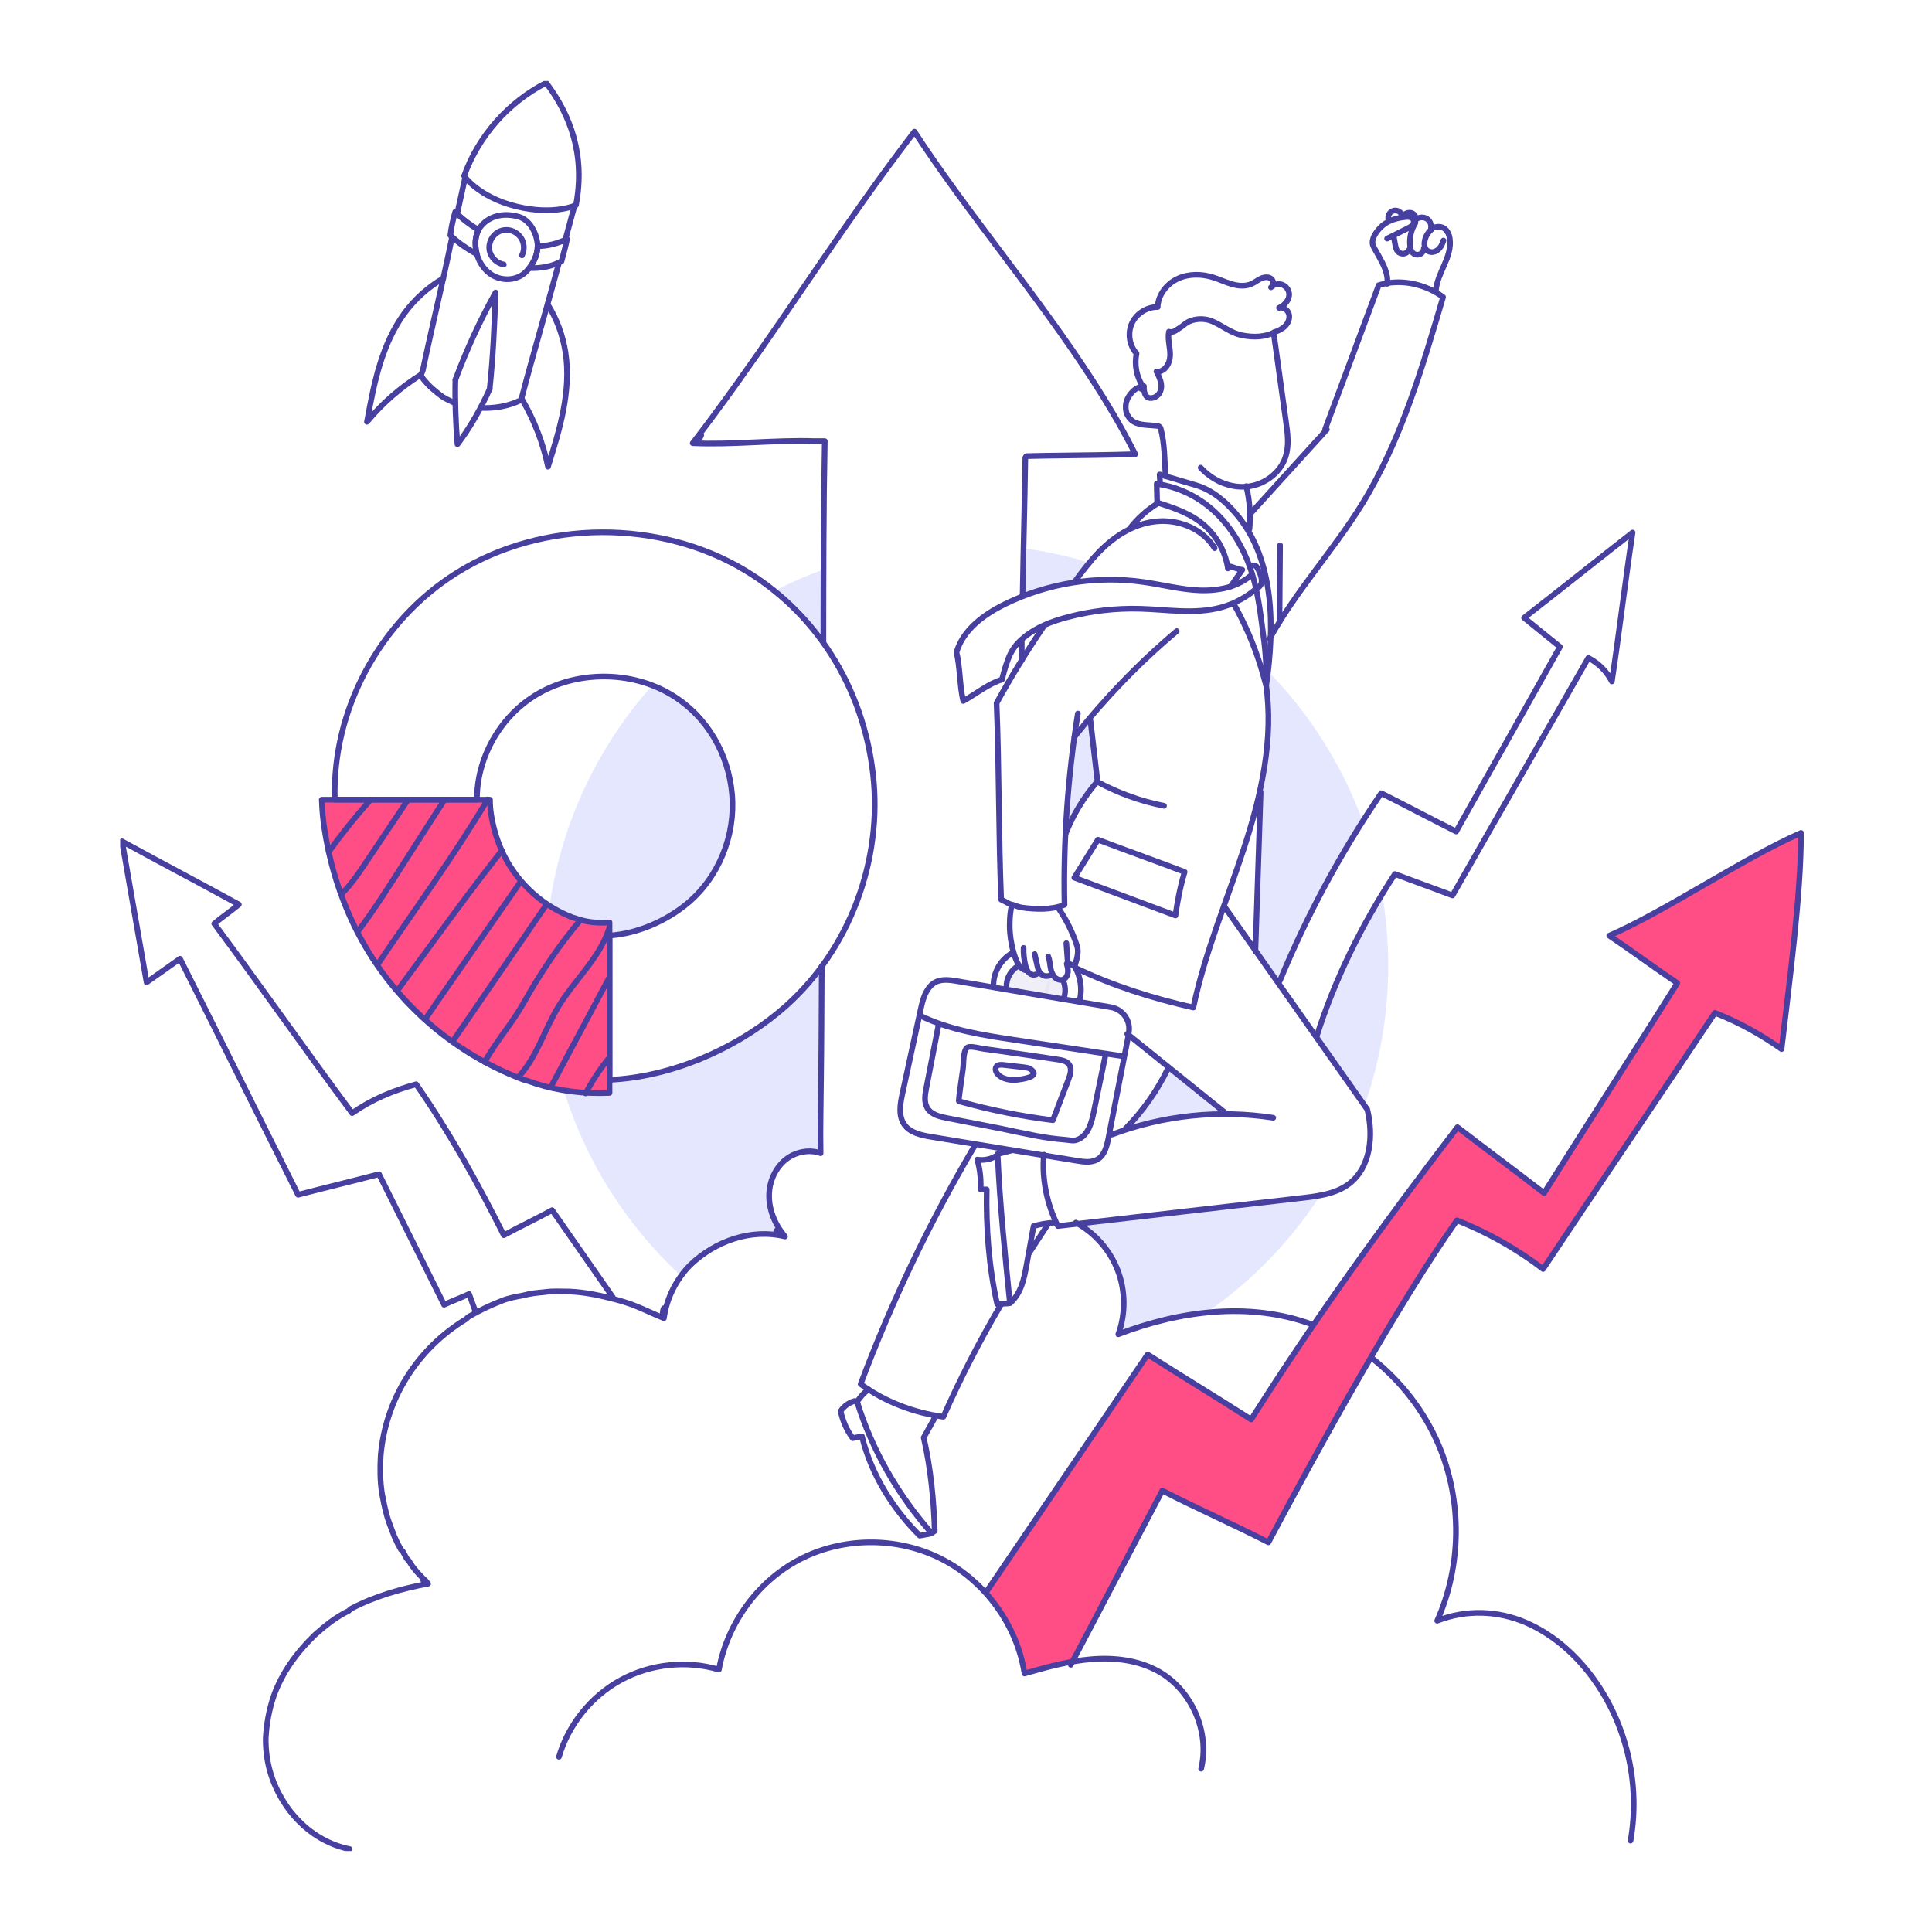 <svg width="558" height="558" viewBox="0 0 558 558" fill="none" xmlns="http://www.w3.org/2000/svg">
<g clip-path="url(#clip0_446_1197)">
<path d="M223.848 170.562C225.185 171.697 226.345 173.027 227.656 174.195C229.086 175.468 230.446 176.825 231.757 178.219C234.047 180.656 235.806 183.512 237.966 186.049C237.933 182.573 237.728 179.107 237.681 175.631C237.63 171.869 238.111 168.13 238.145 164.373C233.225 166.136 228.452 168.208 223.85 170.562H223.848Z" fill="#E5E7FF"/>
<path d="M160.787 262.618C162.324 263.361 163.802 264.229 165.384 264.878C168.352 266.093 171.711 266.266 174.882 266.278C175.318 266.278 175.684 266.572 175.901 266.949C176.02 267.129 176.095 267.346 176.108 267.595C176.108 267.61 176.108 267.623 176.108 267.636C176.108 267.659 176.11 267.681 176.11 267.704C176.11 267.757 176.108 267.81 176.101 267.862C176.005 268.732 176.291 269.587 176.54 270.428C176.846 270.337 177.189 270.345 177.525 270.435C178.144 270.603 179.015 270.002 179.585 269.807C180.23 269.587 180.896 269.426 181.564 269.292C183.013 268.998 184.228 268.741 185.527 268.011C186.867 267.261 188.212 267.063 189.706 266.823C190.004 266.776 190.289 266.7 190.562 266.606C190.987 266.4 191.415 266.202 191.841 265.991C192.337 265.687 192.811 265.333 193.284 264.967C193.452 264.837 193.624 264.754 193.794 264.708C194.201 264.386 194.601 264.056 195.007 263.746C197.01 262.224 199.125 260.752 200.777 258.834C200.864 258.706 200.979 258.583 201.13 258.474C201.558 258.162 202.077 257.974 202.469 257.615C202.88 257.242 203.175 256.744 203.49 256.291C204.186 255.291 204.991 254.367 205.631 253.326C206.293 252.249 206.736 251.054 207.302 249.926C207.687 249.162 208.553 248.164 208.538 247.27C208.528 246.755 208.7 246.265 209.064 245.963C210.153 243.692 210.269 241.332 210.764 238.898C211.026 237.602 211.401 236.325 211.533 235.005C211.662 233.716 211.543 232.4 211.46 231.111C211.282 228.399 211.167 225.743 210.539 223.087C209.99 220.768 208.849 218.644 208.302 216.328C208.149 216.199 208.013 216.028 207.91 215.807C207.732 215.433 207.574 215.028 207.419 214.6C206.823 213.285 206.065 212.066 205.265 210.868C204.329 209.774 203.307 208.752 202.584 207.488C202.273 207.277 201.965 207.061 201.683 206.828C200.407 205.784 199.311 204.553 198.136 203.406C196.833 202.134 195.354 201.265 193.799 200.342C192.483 199.561 191.164 198.32 189.56 198.322C189.157 198.322 188.812 198.067 188.591 197.728C172.939 215.169 162.249 237.154 158.742 261.462C159.442 261.837 160.117 262.292 160.787 262.616V262.618Z" fill="#E5E7FF"/>
<path d="M200.513 363.998C202.191 362.398 204.04 361.248 206.055 360.131C207.815 359.154 209.63 357.988 211.676 357.788C211.676 357.788 211.678 357.788 211.68 357.788C212.885 357.19 214.323 356.941 215.625 356.618C217.045 356.266 218.545 356.283 219.993 356.092C221.403 355.907 222.797 356.052 224.17 356.4C224.809 356.562 225.464 356.852 226.128 357.099C225.04 355.703 224.112 354.217 223.417 352.538C222.459 350.216 222.031 347.743 222.012 345.238C222.012 345.215 222.012 345.192 222.012 345.17C221.886 344.938 221.835 344.647 221.899 344.306C222.17 342.84 222.248 341.323 222.857 339.941C223.323 338.884 223.921 337.845 224.664 336.96C226.022 335.343 227.918 334.08 229.912 333.385C231.584 332.802 235.064 332.023 237.245 332.876C237.228 330.061 237.182 327.249 237.181 324.434C237.181 324.427 237.181 324.419 237.181 324.412C237.181 324.395 237.181 324.38 237.181 324.363C237.177 319.322 237.043 314.283 237.037 309.245C236.99 308.202 237.248 307.317 237.471 306.306C237.643 305.523 237.592 304.731 237.524 303.938C237.341 303.684 237.25 303.361 237.324 302.986C237.36 302.803 237.392 302.622 237.424 302.441C237.33 300.33 237.439 298.236 237.464 296.121C237.439 295.957 237.413 295.793 237.388 295.629C237.286 295.18 237.22 294.735 237.194 294.267C237.19 294.239 237.186 294.21 237.182 294.182C237.184 294.182 237.186 294.182 237.188 294.182C237.182 294.057 237.179 293.931 237.179 293.803C237.179 293.578 237.23 293.388 237.316 293.227C237.103 291.392 237.145 289.558 237.62 287.759C237.471 285.095 237.333 282.426 237.277 279.762C236.515 280.573 235.785 281.415 234.99 282.196C233.855 283.312 232.566 284.356 231.812 285.786C231.789 286.025 231.693 286.27 231.497 286.51C230.639 287.553 229.524 288.287 228.486 289.134C227.339 290.07 226.224 291.047 225.089 291.996C224.055 292.86 223.029 293.701 222.052 294.629C221.354 295.293 220.629 295.9 219.814 296.387C219.731 296.566 219.603 296.736 219.42 296.889C218.356 297.77 217.054 298.272 215.838 298.898C214.67 299.5 213.559 300.192 212.454 300.896C210.086 302.405 207.707 303.952 204.995 304.763C204.844 304.808 204.691 304.834 204.542 304.844C203.569 305.221 202.606 305.749 201.676 306.179C200.46 306.742 199.26 307.4 197.989 307.828C196.755 308.245 195.444 308.319 194.21 308.741C193.148 309.105 192.071 309.562 190.939 309.626C190.939 309.626 190.935 309.626 190.933 309.628C189.777 310.049 188.534 310.218 187.345 310.535C186.195 310.843 185.025 311.069 183.846 311.241C181.386 311.601 178.904 311.718 176.419 311.726C176.182 311.726 175.965 311.639 175.782 311.497C175.795 312.529 175.814 313.561 175.816 314.591C175.816 315.149 175.331 315.595 174.805 315.755C174.795 315.759 174.786 315.762 174.774 315.764C174.75 315.772 174.725 315.778 174.699 315.783C174.682 315.787 174.665 315.793 174.646 315.795C174.531 315.817 174.418 315.825 174.308 315.817C173.426 315.857 172.565 315.949 171.675 315.868C170.758 315.783 169.851 315.63 168.945 315.47C167.076 315.136 165.182 314.727 163.271 314.789C163.116 314.795 162.964 314.782 162.816 314.751C169.189 335.517 180.966 353.915 196.504 368.312C197.745 366.779 198.868 365.149 200.507 363.998H200.513Z" fill="#E5E7FF"/>
<path d="M316.331 220.418C316.067 218.639 315.79 216.864 315.56 215.082C315.333 213.342 315.126 211.612 314.843 209.881C314.696 208.979 314.571 208.077 314.498 207.172C313.264 208.721 311.985 210.488 310.374 211.724C309.103 216.632 308.591 221.718 308.269 226.766C307.976 231.359 307.714 235.981 307.641 240.59C308.857 238.234 310.061 235.896 311.61 233.712C312.496 232.461 313.405 231.242 314.198 229.926C315.043 228.522 315.86 227.115 316.933 225.868C317.014 225.774 317.099 225.696 317.188 225.63C316.956 223.887 316.588 222.158 316.329 220.416L316.331 220.418Z" fill="#E5E7FF"/>
<path opacity="0.5" d="M295.932 286.843C297.234 286.968 298.465 286.826 299.737 287.217C300.582 287.477 301.353 287.785 302.204 287.913C302.212 287.751 302.25 287.579 302.329 287.4C303.198 285.408 303.774 283.401 303.459 281.224C303.234 281.528 302.908 281.748 302.542 281.76C301.787 281.782 301.127 281.648 300.499 281.209C300.254 281.037 300.05 280.83 299.869 280.603C299.595 281.092 299.043 281.328 298.448 281.328C297.922 281.328 297.498 280.899 297.315 280.409C296.764 280.413 296.29 280.316 295.817 280C295.662 279.896 295.534 279.764 295.4 279.635C295.381 279.617 295.353 279.586 295.325 279.554C295.306 279.547 295.287 279.539 295.268 279.532C295.255 279.526 295.238 279.522 295.219 279.519C295.245 279.535 295.177 279.539 295.092 279.488C294.727 279.432 294.425 279.243 294.215 278.979C294.095 279.119 293.94 279.243 293.742 279.341C291.657 280.358 290.818 283.58 290.867 285.708C290.867 285.781 290.867 285.853 290.859 285.925C292.559 286.104 294.206 286.677 295.934 286.843H295.932Z" fill="#E2E0F1"/>
<path d="M295.348 158.329C295.348 158.329 295.348 158.334 295.348 158.338C295.335 160.445 295.112 162.55 295.369 164.65C295.637 166.834 295.646 169.023 295.648 171.22C295.648 171.543 295.484 171.828 295.246 172.043C295.337 172.069 295.422 172.107 295.507 172.15C295.635 172.007 295.793 171.896 295.984 171.835C297.054 171.496 298.016 170.93 299.048 170.502C300.089 170.07 301.217 169.813 302.305 169.528C304.709 168.9 307.202 168.792 309.606 168.166C309.783 168.119 309.962 168.127 310.132 168.17C310.794 167.387 311.464 166.612 312.115 165.816C312.979 164.756 313.611 163.503 314.482 162.454C308.298 160.585 301.905 159.194 295.35 158.327L295.348 158.329Z" fill="#E5E7FF"/>
<path d="M364.105 276.769C364.865 277.925 365.433 279.193 366.076 280.413C366.355 280.943 366.625 281.456 367.059 281.877C367.527 282.332 368.076 282.7 368.547 283.15C368.943 283.53 369.258 283.954 369.538 284.401C369.738 283.597 370.102 282.864 370.592 282.1C370.669 281.979 370.745 281.86 370.818 281.739C372.201 277.906 373.82 274.165 375.795 270.598C375.57 270.136 375.642 269.583 375.919 269.104C377.881 265.726 379.598 262.213 381.318 258.708C382.177 256.959 383.033 255.213 383.92 253.479C384.731 251.893 385.829 250.41 386.538 248.78C386.864 246.465 388.545 244.541 389.867 242.711C391.16 240.925 392.201 238.993 393.614 237.318C387.674 221.021 378.353 206.349 366.497 194.153C366.276 195.157 366.023 196.157 365.85 197.172C365.816 197.373 365.748 197.545 365.657 197.694C365.842 197.973 365.933 198.326 365.933 198.694C365.935 201.761 366.001 204.829 366.008 207.896C366.014 210.963 366.076 214.102 365.51 217.128C365.529 219.978 364.88 222.859 364.322 225.641C364.105 226.724 363.869 227.801 363.646 228.882C364.086 229.169 364.303 229.695 364.301 230.261C364.28 235.134 363.433 239.967 363.494 244.839C363.494 244.992 363.482 245.141 363.452 245.284C363.429 248.059 363.028 250.825 363.105 253.6C363.188 256.497 363.239 259.397 363.241 262.296C363.241 262.522 363.16 262.728 363.031 262.905C363.258 263.198 363.369 263.585 363.369 263.99C363.365 265.552 363.324 267.112 363.269 268.672C363.218 270.085 362.99 271.568 363.071 272.975C363.109 273.624 362.769 274.092 362.316 274.341C362.335 274.379 362.356 274.416 362.377 274.454C362.899 275.258 363.573 275.965 364.101 276.769H364.105Z" fill="#E5E7FF"/>
<path d="M380.304 300.224C380.304 300.237 380.31 300.25 380.312 300.263C380.657 300.733 380.932 301.239 381.259 301.725C381.698 302.38 382.213 302.989 382.696 303.614C383.701 304.915 384.701 306.223 385.658 307.562C385.926 307.939 385.988 308.33 385.912 308.679C386.456 309.326 387.008 309.96 387.569 310.582C388.234 311.322 388.951 312.01 389.612 312.755C390.336 313.572 390.928 314.481 391.573 315.358C392.43 316.52 393.335 317.65 394.316 318.711C398.61 306.262 400.945 292.903 400.945 278.996C400.945 271.882 400.334 264.912 399.162 258.132C398.627 259.64 397.778 261.032 396.904 262.375C395.688 264.248 394.607 266.138 393.507 268.081C392.239 270.322 390.847 272.494 389.651 274.774C388.459 277.049 387.567 279.458 386.329 281.711C386.318 281.867 386.28 282.029 386.205 282.201C383.743 287.796 381.728 293.576 379.898 299.405C380.106 299.596 380.257 299.865 380.308 300.224H380.304Z" fill="#E5E7FF"/>
<path d="M367.615 347.18C362.801 347.695 357.961 347.923 353.156 348.536C353.071 348.568 352.982 348.589 352.888 348.597C351.692 348.982 350.537 349.461 349.251 349.566C347.436 349.715 345.61 349.627 343.794 349.621C343.618 349.621 343.463 349.587 343.328 349.529C341.004 349.591 338.719 349.981 336.429 350.366C333.994 350.776 331.617 350.945 329.155 351.066C326.627 351.191 324.156 351.804 321.643 352.07C319.88 352.256 317.803 351.921 316.099 352.526C315.805 352.766 315.411 352.885 314.996 352.875C313.694 352.849 312.406 353.005 311.117 353.188C311.702 353.55 312.221 354.054 312.792 354.58C313.928 355.627 315.311 356.363 316.439 357.436C318.614 359.506 320.485 361.826 321.798 364.541C322.456 365.903 322.875 367.321 323.2 368.795C323.513 370.219 324.001 371.596 324.35 373.011C324.718 374.499 324.773 375.993 324.829 377.517C324.886 379.06 324.924 380.637 324.53 382.143C324.305 382.997 324.003 383.816 323.737 384.65C325.052 384.378 326.35 383.997 327.652 383.703C329.868 383.197 332.073 382.624 334.246 381.96C336.491 381.275 338.776 381.049 341.083 380.664C342.162 380.485 343.239 380.371 344.269 379.996C345.28 379.628 346.274 379.236 347.349 379.106C347.697 379.064 347.991 379.134 348.229 379.275C361.381 370.206 372.663 358.615 381.375 345.201C381.237 345.212 381.097 345.22 380.958 345.222C376.538 346.056 372.084 346.701 367.611 347.18H367.615Z" fill="#E5E7FF"/>
<path opacity="0.5" d="M303.459 281.225C303.459 281.225 304.199 282.426 305.344 282.77C306.489 283.113 306.853 283.026 306.853 283.026C306.853 283.026 307.642 285.088 307.521 286.471C307.4 287.853 307.089 288.576 307.089 288.576L302.205 287.916L301.594 286.248L303.459 281.226V281.225Z" fill="#E2E0F1"/>
<path d="M346.194 315.291C344.686 314.027 343.189 312.676 341.796 311.288C340.912 310.407 339.861 308.804 338.552 308.573C338.239 308.519 337.991 308.385 337.807 308.206C337.103 309.268 336.396 310.326 335.701 311.392C335.66 311.475 335.609 311.556 335.545 311.635L335.541 311.641C334.928 312.584 334.33 313.537 333.757 314.506C333.675 314.655 333.592 314.799 333.502 314.934C333.347 315.17 333.113 315.331 332.851 315.417C331.855 316.942 330.889 318.487 329.806 319.948C328.756 321.367 327.722 322.797 326.639 324.191C326.286 324.646 325.945 325.113 325.602 325.578C327.522 325.1 329.476 324.748 331.402 324.293C334.236 323.625 337.111 323.15 340.002 322.823C345.152 322.24 350.336 322.131 355.514 322.112C353.975 320.939 352.302 319.939 350.751 318.771C349.225 317.623 347.659 316.521 346.194 315.293V315.291Z" fill="#E5E7FF"/>
<path d="M176.254 266.633C175.533 266.688 174.819 266.716 174.111 266.716C171.3 266.716 168.667 266.269 166.279 265.386C165.996 265.283 165.741 265.218 165.536 265.169C165.522 265.166 165.509 265.164 165.498 265.16C156.226 261.576 148.709 254.34 144.86 245.285C143.5 242.083 142.578 238.822 142.044 235.313C141.837 233.946 141.733 232.565 141.725 231.176H93.144C93.233 234.01 93.488 236.824 93.912 239.605C95.191 247.999 97.4 255.815 100.664 263.492C105.35 274.518 112.124 284.349 120.801 292.707C129.547 301.132 139.758 307.61 151.152 311.966C151.553 312.118 151.974 312.222 152.346 312.315C152.457 312.343 152.621 312.382 152.698 312.405C159.033 314.74 165.952 315.925 173.268 315.927H173.272C174.26 315.927 175.254 315.904 176.252 315.861V266.635L176.254 266.633Z" fill="#FF4D86"/>
<path d="M309.964 479.544C309.964 479.544 302.607 480.361 296.068 482.813C293.071 466.738 284.625 459.927 284.625 459.927L331.216 391.266L360.914 409.521C360.914 409.521 368.4 400.076 387.717 371.203C407.034 342.329 420.855 325.876 420.855 325.876L445.922 344.403L484.339 283.917L465.589 270.276C465.589 270.276 485.578 259.869 490.85 256.822C496.123 253.775 514.078 243.561 519.91 241.172C519.426 254.638 518.669 264.247 518.669 264.247C518.669 264.247 516.566 284.128 516.3 286.376C516.034 288.625 514.397 302.392 514.397 302.392C514.397 302.392 505.727 296.786 502.586 295.29C499.445 293.794 495.521 292.138 495.521 292.138L445.377 366.472C445.377 366.472 429.535 355.14 420.855 352.849C403.993 377.25 381.349 418.24 381.349 418.24L366.091 444.941L335.575 430.773L309.964 479.544Z" fill="#FF4D86"/>
<path d="M368.016 97.27C369.154 105.471 370.29 113.671 371.427 121.873C371.88 125.146 372.327 128.54 371.38 131.705C369.941 136.517 365.238 140.02 360.241 140.53C355.244 141.039 350.165 138.779 346.777 135.07" stroke="#4840A0" stroke-width="1.635" stroke-linecap="round" stroke-linejoin="round"/>
<path d="M336.654 137.576C336.301 132.833 336.439 128.127 335.177 123.554C335.013 123.199 334.494 123.011 334.147 123.001C332.061 122.765 329.963 122.879 328.065 122.126C326.686 121.562 325.845 120.49 325.358 119.255C324.887 117.497 325.111 115.757 326.203 114.22C327.296 112.683 328.546 111.672 330.397 111.553M330.397 111.553C328.054 111.792 330.299 113.207 330.397 111.553ZM330.397 111.553C330.299 113.207 330.752 115.361 332.893 114.918C334.734 114.537 335.598 112.794 335.385 111.036C335.222 109.708 334.609 108.472 334.006 107.297C335.579 107.557 336.815 106.316 337.428 104.997C338.256 103.213 337.922 101.317 337.669 99.44C337.505 98.233 337.373 96.997 337.609 95.79C338.575 96.152 339.518 95.565 340.263 94.996C341.619 94.258 342.527 93.064 344.111 92.587C346.049 91.945 348.141 92.008 350.038 92.76C353.14 94.073 355.52 96.235 358.816 96.856C362.113 97.476 365.256 97.393 368.202 95.945" stroke="#4840A0" stroke-width="1.635" stroke-linecap="round" stroke-linejoin="round"/>
<path d="M330.243 111.805C328.292 109.036 327.556 105.442 328.262 102.129C326.174 99.819 325.615 96.242 326.902 93.405C328.188 90.568 331.244 88.628 334.359 88.674C334.485 85.165 336.956 81.986 340.137 80.502C343.317 79.017 347.071 79.079 350.421 80.128C352.253 80.702 353.989 81.554 355.835 82.077C357.682 82.599 359.721 82.771 361.474 81.988C362.411 81.569 363.217 80.902 364.147 80.468C365.077 80.034 366.243 79.868 367.084 80.458C367.924 81.047 368.02 82.579 367.08 82.992C367.875 82.15 369.174 81.826 370.27 82.2C371.366 82.571 372.2 83.62 372.317 84.771C372.5 86.568 371.04 88.172 369.393 88.919C370.591 88.564 371.923 89.483 372.26 90.686C372.598 91.89 372.093 93.216 371.229 94.118C370.365 95.019 369.187 95.559 368.001 95.951" stroke="#4840A0" stroke-width="1.635" stroke-linecap="round" stroke-linejoin="round"/>
<path d="M335.045 139.512L334.926 137.037C338.519 138.129 342.036 139.108 345.629 140.2C350.311 141.624 354.22 145.058 357.346 148.825C368.142 161.828 368.181 181.288 365.701 198.005" stroke="#4840A0" stroke-width="1.635" stroke-linecap="round" stroke-linejoin="round"/>
<path d="M334.199 144.88C334.157 143.171 334.116 141.462 334.074 139.752C340.822 140.675 347.07 143.918 351.84 148.775C356.611 153.635 359.916 159.824 361.831 166.36C363.474 171.969 364.151 177.875 364.896 183.672C365.555 188.337 365.809 193.06 365.657 197.769" stroke="#4840A0" stroke-width="1.635" stroke-linecap="round" stroke-linejoin="round"/>
<path d="M356.316 174.359C359.437 179.92 361.993 185.796 363.926 191.872C364.471 193.583 364.966 195.309 365.411 197.049" stroke="#4840A0" stroke-width="1.635" stroke-linecap="round" stroke-linejoin="round"/>
<path d="M334.234 145.139C338.103 146.394 342.042 147.674 345.475 149.914C348.613 151.959 351.146 154.835 352.789 158.201C353.706 160.08 354.342 162.098 354.645 164.167C354.645 163.943 354.645 163.717 354.645 163.492C356.083 163.628 357.366 164.433 358.805 164.569C357.645 166.154 356.554 167.786 355.43 169.395" stroke="#4840A0" stroke-width="1.635" stroke-linecap="round" stroke-linejoin="round"/>
<path d="M334.314 145.418C331.23 147.311 328.494 149.774 326.293 152.645" stroke="#4840A0" stroke-width="1.635" stroke-linecap="round" stroke-linejoin="round"/>
<path d="M301.371 181.014C296.509 188.15 291.982 195.507 287.832 203.053C288.587 221.917 288.398 240.97 289.153 259.834C290.096 260.211 290.85 260.777 291.793 261.155C292.925 261.343 293.869 261.909 295 262.098C299.15 262.664 303.489 262.852 307.451 261.343C307.073 242.856 308.394 224.37 311.301 206.085" stroke="#4840A0" stroke-width="1.635" stroke-linecap="round" stroke-linejoin="round"/>
<path d="M350.812 158.317C347.452 152.89 340.989 150.162 334.749 150.532C327.928 150.937 322.029 154.65 317.377 159.447C314.819 162.084 312.58 165.01 310.422 167.979" stroke="#4840A0" stroke-width="1.635" stroke-linecap="round" stroke-linejoin="round"/>
<path d="M310.289 212.861C319.078 201.699 329.006 191.435 339.868 182.278" stroke="#4840A0" stroke-width="1.635" stroke-linecap="round" stroke-linejoin="round"/>
<path d="M314.934 208.046C315.62 213.975 316.307 219.904 316.992 225.833C322.998 229.078 329.491 231.415 336.188 232.741" stroke="#4840A0" stroke-width="1.635" stroke-linecap="round" stroke-linejoin="round"/>
<path d="M316.897 225.745C313.087 230.136 310.019 235.171 307.863 240.57" stroke="#4840A0" stroke-width="1.635" stroke-linecap="round" stroke-linejoin="round"/>
<path d="M365.618 197.463C367.952 213.407 364.286 229.629 359.297 244.95C354.307 260.271 347.958 275.214 344.662 290.986C333.061 288.39 321.472 284.734 310.75 279.601" stroke="#4840A0" stroke-width="1.635" stroke-linecap="round" stroke-linejoin="round"/>
<path d="M317.101 242.522C314.83 246.176 312.56 249.832 310.289 253.486C319.991 257.142 329.785 260.754 339.487 264.412C340.092 260.179 340.909 255.929 342.149 251.837C333.899 248.687 325.35 245.672 317.101 242.522Z" stroke="#4840A0" stroke-width="1.635" stroke-linecap="round" stroke-linejoin="round"/>
<path d="M359.938 140.4C360.928 144.449 361.247 148.661 360.873 152.811" stroke="#4840A0" stroke-width="1.635" stroke-linecap="round" stroke-linejoin="round"/>
<path d="M361.625 147.822C368.824 139.899 376.024 131.975 383.223 124.052" stroke="#4840A0" stroke-width="1.635" stroke-linecap="round" stroke-linejoin="round"/>
<path d="M382.728 123.967C387.884 110.101 393.038 96.236 398.193 82.371C404.42 80.422 411.523 81.945 416.793 85.793C410.768 106.314 404.584 127.447 393.349 145.643C385.1 159.005 374.262 170.691 366.711 184.46" stroke="#4840A0" stroke-width="1.635" stroke-linecap="round" stroke-linejoin="round"/>
<path d="M369.707 157.491C369.65 164.893 369.596 172.298 369.539 179.7" stroke="#4840A0" stroke-width="1.635" stroke-linecap="round" stroke-linejoin="round"/>
<path d="M305.52 262.049C307.923 265.473 309.805 269.262 311.083 273.247C311.69 275.142 310.888 277.295 310.366 279.213C310.366 279.143 310.364 279.076 310.362 279.006C309.713 278.73 309.055 278.479 308.404 278.204C308.228 276.28 308.147 274.327 307.972 272.405" stroke="#4840A0" stroke-width="1.635" stroke-linecap="round" stroke-linejoin="round"/>
<path d="M308.085 278.345C308.294 279.158 308.506 279.992 308.423 280.828C308.34 281.664 307.908 282.516 307.142 282.863C306.217 283.284 305.074 282.829 304.425 282.048C303.776 281.267 303.524 280.234 303.369 279.23C303.214 278.227 303.133 277.195 302.754 276.251" stroke="#4840A0" stroke-width="1.635" stroke-linecap="round" stroke-linejoin="round"/>
<path d="M303.956 281.229C303.482 281.699 302.805 281.957 302.139 281.921C301.473 281.886 300.828 281.555 300.408 281.037C299.944 280.465 299.77 279.718 299.61 278.999C299.355 277.856 299.098 276.713 298.844 275.57" stroke="#4840A0" stroke-width="1.635" stroke-linecap="round" stroke-linejoin="round"/>
<path d="M299.827 280.91C299.497 281.44 298.785 281.655 298.178 281.508C297.571 281.36 297.071 280.91 296.746 280.378C296.422 279.846 296.25 279.233 296.112 278.625C295.752 277.033 295.59 275.397 295.631 273.768" stroke="#4840A0" stroke-width="1.635" stroke-linecap="round" stroke-linejoin="round"/>
<path d="M296.157 280.213C294.674 279.822 293.851 278.266 293.325 276.827C291.556 271.981 291.148 266.646 292.163 261.586" stroke="#4840A0" stroke-width="1.635" stroke-linecap="round" stroke-linejoin="round"/>
<path d="M292.325 275.282C289.16 277.051 287.039 280.554 286.934 284.178" stroke="#4840A0" stroke-width="1.635" stroke-linecap="round" stroke-linejoin="round"/>
<path d="M293.922 279.078C291.887 280.294 290.597 282.664 290.68 285.033" stroke="#4840A0" stroke-width="1.635" stroke-linecap="round" stroke-linejoin="round"/>
<path d="M307.09 283.251C307.692 284.709 307.799 286.365 307.392 287.888" stroke="#4840A0" stroke-width="1.635" stroke-linecap="round" stroke-linejoin="round"/>
<path d="M310.301 279C312.134 282.009 312.67 285.778 311.751 289.179" stroke="#4840A0" stroke-width="1.635" stroke-linecap="round" stroke-linejoin="round"/>
<path d="M400.656 81.97C401.025 79.116 399.573 76.379 398.168 73.866C397.688 73.01 397.209 72.153 396.73 71.297C395.61 69.292 397.654 66.502 399.43 65.045C401.205 63.589 403.519 62.938 405.804 62.695C406.277 62.644 406.764 62.61 407.224 62.734C407.685 62.859 408.118 63.17 408.273 63.621C408.445 64.127 408.228 64.698 407.864 65.089C407.5 65.479 407.011 65.726 406.534 65.964C404.564 66.947 402.595 67.928 400.626 68.911" stroke="#4840A0" stroke-width="1.635" stroke-linecap="round" stroke-linejoin="round"/>
<path d="M401.041 63.445C400.827 62.759 401.012 61.962 401.505 61.438C401.997 60.914 402.78 60.68 403.48 60.848C404.18 61.016 404.77 61.58 404.97 62.272" stroke="#4840A0" stroke-width="1.635" stroke-linecap="round" stroke-linejoin="round"/>
<path d="M405.309 62.176C405.676 61.857 406.107 61.6 406.578 61.487C407.05 61.374 407.569 61.408 407.997 61.638C408.397 61.853 408.706 62.232 408.832 62.668C408.959 63.104 408.902 63.59 408.678 63.987" stroke="#4840A0" stroke-width="1.635" stroke-linecap="round" stroke-linejoin="round"/>
<path d="M409.164 63.253C410.02 62.653 411.239 62.629 412.12 63.191C413.001 63.753 413.491 64.87 413.307 65.9" stroke="#4840A0" stroke-width="1.635" stroke-linecap="round" stroke-linejoin="round"/>
<path d="M413.328 65.992C414.335 65.585 415.473 65.283 416.495 65.653C417.154 65.89 417.697 66.394 418.065 66.99C418.433 67.586 418.631 68.275 418.733 68.967C419.112 71.551 418.176 74.136 417.133 76.53C416.088 78.923 414.898 81.334 414.726 83.941" stroke="#4840A0" stroke-width="1.635" stroke-linecap="round" stroke-linejoin="round"/>
<path d="M416.897 69.467C416.67 70.218 416.361 70.957 415.87 71.569C415.38 72.18 414.691 72.661 413.918 72.783C413.144 72.906 412.288 72.625 411.826 71.989C411.447 71.467 411.367 70.78 411.415 70.137C411.524 68.665 412.258 67.252 413.397 66.315" stroke="#4840A0" stroke-width="1.635" stroke-linecap="round" stroke-linejoin="round"/>
<path d="M411.23 71.705C411.23 72.437 410.757 73.144 410.083 73.427C409.41 73.71 408.572 73.552 408.05 73.04C407.525 72.527 407.348 71.757 407.271 71.027C407.029 68.713 407.576 66.325 408.802 64.348" stroke="#4840A0" stroke-width="1.635" stroke-linecap="round" stroke-linejoin="round"/>
<path d="M407.009 72.086C406.747 72.699 406.157 73.157 405.498 73.261C404.84 73.365 404.136 73.11 403.699 72.609C403.229 72.073 403.086 71.333 402.957 70.633C402.814 69.843 402.671 69.055 402.527 68.264" stroke="#4840A0" stroke-width="1.635" stroke-linecap="round" stroke-linejoin="round"/>
<path d="M364.1 228.845C363.593 244.144 363.086 259.445 362.578 274.743" stroke="#4840A0" stroke-width="1.635" stroke-linecap="round" stroke-linejoin="round"/>
<path d="M353.54 261.701C367.326 281.276 381.112 300.852 394.9 320.427C396.754 328.005 395.875 337.163 389.672 341.894C385.864 344.799 380.85 345.446 376.09 345.994C352.57 348.697 329.051 351.402 305.531 354.105C302.394 347.852 300.841 340.455 301.501 333.49" stroke="#4840A0" stroke-width="1.635" stroke-linecap="round" stroke-linejoin="round"/>
<path d="M325.57 298.595C335.076 306.257 344.58 313.918 354.085 321.581" stroke="#4840A0" stroke-width="1.635" stroke-linecap="round" stroke-linejoin="round"/>
<path d="M367.735 322.831C352.137 320.42 335.923 322.109 321.156 327.681" stroke="#4840A0" stroke-width="1.635" stroke-linecap="round" stroke-linejoin="round"/>
<path d="M326.074 297.792C326.435 294.467 324.103 291.447 320.804 290.89L299.359 287.272C290.514 285.78 284.713 284.774 275.867 283.282C272.457 282.709 270.295 283.031 268.637 284.888C266.979 286.744 266.392 289.296 265.864 291.73C264.123 299.764 262.383 307.8 260.642 315.834C259.988 318.858 259.409 322.297 261.201 324.819C262.906 327.217 266.118 327.877 269.022 328.354C276.415 329.565 280.763 330.29 288.157 331.501C295.801 332.753 303.447 334.006 311.09 335.258C313.111 335.589 315.335 335.883 317.074 334.802C319.059 333.566 319.676 331.014 320.125 328.722C321.985 319.19 323.846 309.658 325.706 300.124C325.855 299.36 325.991 298.575 326.074 297.792Z" stroke="#4840A0" stroke-width="1.635" stroke-linecap="round" stroke-linejoin="round"/>
<path d="M265.766 293.331C274.222 297.481 283.705 298.936 293.02 300.339C303.42 301.907 313.82 303.472 324.222 305.04" stroke="#4840A0" stroke-width="1.635" stroke-linecap="round" stroke-linejoin="round"/>
<path d="M271.045 296.129C269.874 302.181 268.704 308.232 267.533 314.284C267.159 316.215 266.82 318.356 267.844 320.037C268.997 321.929 271.422 322.518 273.597 322.94C278.661 323.923 283.722 324.908 288.785 325.891C297.383 327.683 301.577 328.698 307.63 329.171C309.364 329.307 310.09 329.739 311.644 328.958C314.368 327.589 315.27 324.21 315.885 321.224C317.038 315.623 318.19 310.022 319.345 304.422" stroke="#4840A0" stroke-width="1.635" stroke-linecap="round" stroke-linejoin="round"/>
<path d="M276.946 318.059C285.841 320.571 294.927 322.403 304.099 323.533C305.601 319.604 307.1 315.672 308.602 311.743C309.141 310.332 309.649 308.628 308.757 307.408C308.051 306.444 306.744 306.189 305.561 306.01C299.836 305.142 294.105 304.31 288.37 303.514C286.974 303.32 285.58 303.129 284.184 302.939C282.868 302.76 281.2 302.233 279.883 302.362C278.052 302.539 278.348 306.97 278.157 308.483C278.053 309.306 276.74 318 276.948 318.059H276.946Z" stroke="#4840A0" stroke-width="1.635" stroke-linecap="round" stroke-linejoin="round"/>
<path d="M297.772 308.861C297.175 308.416 296.398 308.316 295.659 308.231C293.723 308.01 291.79 307.788 289.854 307.567C289.104 307.48 288.202 307.456 287.755 308.065C287.493 308.423 287.476 308.921 287.628 309.338C288.407 311.455 291.616 312.143 293.591 311.892C294.742 311.745 300.75 311.091 297.77 308.861H297.772Z" stroke="#4840A0" stroke-width="1.635" stroke-linecap="round" stroke-linejoin="round"/>
<path d="M304.631 353.119C302.562 353.203 300.504 353.549 298.519 354.139C297.844 357.855 297.174 361.57 296.499 365.286C296.131 367.314 295.759 369.353 295.048 371.287C294.337 373.22 293.262 375.063 291.685 376.391C290.242 362.083 288.765 347.661 288.129 333.294C289.404 332.975 290.679 332.657 291.953 332.338" stroke="#4840A0" stroke-width="1.635" stroke-linecap="round" stroke-linejoin="round"/>
<path d="M291.316 376.459C290.209 376.519 289.103 376.578 287.996 376.638C285.583 365.793 284.772 354.641 284.978 343.534C284.391 343.524 283.803 343.513 283.216 343.503C283.371 340.613 283.04 337.697 282.25 334.913C284.119 335.22 286.087 334.824 287.713 333.854" stroke="#4840A0" stroke-width="1.635" stroke-linecap="round" stroke-linejoin="round"/>
<path d="M337.304 308.633C334.214 315.036 330.06 320.923 325.066 325.983" stroke="#4840A0" stroke-width="1.635" stroke-linecap="round" stroke-linejoin="round"/>
<path d="M302.709 353.511C300.902 356.279 299.096 359.046 297.289 361.811" stroke="#4840A0" stroke-width="1.635" stroke-linecap="round" stroke-linejoin="round"/>
<path d="M289.059 376.867C282.907 387.308 277.361 398.106 272.454 409.189C263.947 408.055 255.497 404.835 248.578 399.757C257.54 375.833 268.663 352.617 281.679 330.635" stroke="#4840A0" stroke-width="1.635" stroke-linecap="round" stroke-linejoin="round"/>
<path d="M270.076 409.307C268.978 411.275 267.88 413.242 266.783 415.21C268.801 424.042 269.691 433.112 269.967 442.166C269.691 442.381 269.337 442.598 269.061 442.813C259.367 431.806 251.884 418.862 247.547 404.849C248.496 403.457 249.482 402.301 250.835 401.297" stroke="#4840A0" stroke-width="1.635" stroke-linecap="round" stroke-linejoin="round"/>
<path d="M268.508 443.001C267.556 443.178 266.603 443.355 265.65 443.533C257.767 435.729 251.557 425.623 248.946 414.842C248.069 415.042 247.169 415.169 246.292 415.369C244.545 413.09 243.408 410.396 242.789 407.593C243.706 406.155 245.213 405.082 246.86 404.639" stroke="#4840A0" stroke-width="1.635" stroke-linecap="round" stroke-linejoin="round"/>
<path d="M361.176 163.312C361.778 163.248 362.532 163.248 362.909 163.625C364.041 165.511 365.739 169.096 362.551 170.097" stroke="#4840A0" stroke-width="1.635" stroke-linecap="round" stroke-linejoin="round"/>
<path d="M361.668 165.877C357.656 169.558 351.876 170.707 346.438 170.492C340.999 170.277 335.683 168.866 330.294 168.098C316.679 166.157 302.494 168.428 290.166 174.519C284.103 177.515 278.095 181.935 276.246 188.441C277.299 192.408 277.167 198.486 278.219 202.451C281.464 200.678 285.797 197.265 289.366 196.298C291.128 189.556 292.13 187.086 295.753 184.089C299.377 181.089 303.908 179.405 308.458 178.211C315.25 176.428 322.297 175.619 329.316 175.819C337.126 176.041 345.102 177.485 352.642 175.443C356.556 174.383 360.214 172.391 363.227 169.677" stroke="#4840A0" stroke-width="1.635" stroke-linecap="round" stroke-linejoin="round"/>
<path d="M161.441 507.39C164.184 498.045 170.764 489.886 179.315 485.225C187.868 480.563 198.289 479.454 207.63 482.214C210.154 468.46 219.345 456.04 231.912 449.909C244.479 443.776 259.952 443.989 272.345 450.466C284.739 456.942 293.75 469.52 295.895 483.338C302.269 481.508 308.591 479.76 315.201 479.207C321.811 478.654 328.696 479.465 334.503 482.67C344.152 487.996 349.494 500.118 346.917 510.833" stroke="#4840A0" stroke-width="1.635" stroke-linecap="round" stroke-linejoin="round"/>
<path d="M237.808 185.454C237.838 166.079 237.838 146.837 238.216 127.407H235.197C223.502 127.03 211.806 128.539 200.074 127.998M200.074 127.998C202.029 128.062 204.464 122.282 200.074 127.998ZM200.074 127.998C204.464 122.282 208.733 116.474 212.924 110.613C217.099 104.774 221.196 98.881 225.267 92.969C229.332 87.064 233.367 81.141 237.427 75.233C241.487 69.325 245.574 63.418 249.728 57.569C253.882 51.719 258.142 45.877 262.499 40.142C263.037 39.434 263.575 38.731 264.116 38.025C268.051 44.071 272.207 49.972 276.449 55.805C280.822 61.817 285.291 67.759 289.752 73.705C294.263 79.717 298.767 85.735 303.167 91.83C307.522 97.866 311.778 103.978 315.807 110.239C319.707 116.298 323.398 122.495 326.715 128.894C327.107 129.652 327.494 130.412 327.877 131.174C324.283 131.301 320.687 131.361 317.092 131.422C310.278 131.554 303.299 131.554 296.507 131.742C296.319 131.742 296.13 132.12 296.13 132.308C295.942 145.513 295.564 158.718 295.355 171.898" stroke="#4840A0" stroke-width="1.635" stroke-linecap="round" stroke-linejoin="round"/>
<path d="M100.998 534.063C89.947 531.854 81.27 522.8 78.063 511.858C77.12 508.652 76.742 505.445 76.742 502.238C76.931 498.088 77.685 493.938 79.006 489.976C81.458 482.996 85.797 477.149 91.079 472.055C94.097 469.414 97.115 466.962 100.7 465.264L101.266 464.698C108.434 460.925 115.98 458.85 123.648 457.394M123.648 457.394C122.78 457.536 123.308 457.053 123.648 457.394ZM123.648 457.394C123.148 456.964 122.771 456.021 122.016 456.021C122.393 456.587 122.582 457.341 123.648 457.394ZM123.648 457.394C120.367 454.319 123.106 457.443 123.648 457.394ZM123.648 457.394C121.639 455.266 119.564 453.38 118.055 450.739L117.489 450.173C117.111 449.418 116.734 448.852 116.357 448.098L115.791 447.532C115.036 446.211 114.47 445.08 113.904 443.759C113.15 441.684 112.207 439.609 111.641 437.345C111.075 435.27 110.698 433.384 110.32 431.309C109.754 427.725 109.754 424.14 109.943 420.556C111.263 404.333 120.318 389.619 134.655 380.942L135.221 380.376C138.428 378.489 141.635 376.98 145.03 375.66C146.917 374.905 148.992 374.528 151.067 374.151C153.142 373.585 155.028 373.396 157.103 373.207C159.556 372.83 162.008 373.019 164.46 373.019C168.988 373.207 173.326 374.151 177.665 375.282C179.74 375.848 181.627 376.414 183.513 377.169C186.343 378.301 188.984 379.621 191.747 380.715M191.747 380.715C190.6 380.185 191.775 380.513 191.747 380.715ZM191.747 380.715C191.775 380.513 192.141 377.718 191.811 377.812C191.426 377.922 191.376 379.499 191.385 379.793C191.396 380.11 191.426 380.551 191.747 380.715ZM191.747 380.715C192.551 374.907 195.275 369.485 199.393 365.32C206.527 358.493 216.902 354.721 226.729 357.126M226.729 357.126C222.948 356.273 226.202 356.528 226.729 357.126ZM226.729 357.126C226.202 356.528 225.561 355.769 224.827 355.432C224.525 355.292 224.146 355.26 224.195 355.718C224.244 356.177 224.918 356.46 225.261 356.62C225.727 356.837 226.227 357.013 226.729 357.128C223.639 353.517 221.724 348.712 222.207 343.919C222.633 339.68 225.031 335.547 228.93 333.636C231.413 332.421 234.388 332.119 237.008 333.066C236.868 325.996 237.076 318.901 237.125 311.831C237.274 300.96 237.274 289.83 237.344 278.96" stroke="#4840A0" stroke-width="1.635" stroke-linecap="round" stroke-linejoin="round"/>
<path d="M295.098 185.017V190.712" stroke="#4840A0" stroke-width="1.635" stroke-linecap="round" stroke-linejoin="round"/>
<path d="M396.152 392.19C404.57 398.821 411.357 407.534 415.541 417.406C422.322 433.41 422.156 452.224 415.092 468.107C423.452 464.81 432.715 465.127 440.943 468.743C449.172 472.357 456.021 478.709 461.105 486.12C470.103 499.24 473.712 515.941 470.935 531.606" stroke="#4840A0" stroke-width="1.635" stroke-linecap="round" stroke-linejoin="round"/>
<path d="M310.719 353.111C316.231 356.094 320.615 361.102 322.845 366.959C325.072 372.817 325.127 379.474 322.992 385.365C340.756 378.525 360.926 375.924 378.803 382.462" stroke="#4840A0" stroke-width="1.635" stroke-linecap="round" stroke-linejoin="round"/>
<path d="M284.824 459.839C300.37 436.958 315.916 414.08 331.462 391.2C341.205 397.444 351.616 403.735 361.36 409.977C379.799 380.828 399.967 352.941 420.936 325.554C429.274 331.976 437.616 338.158 445.954 344.579C458.742 324.236 471.658 304.27 484.446 283.927C478.093 279.66 471.137 274.506 464.784 270.241C481.311 263.033 503.638 247.778 520.163 240.57C520.197 258.536 516.715 284.231 514.544 302.984C508.492 298.728 502.188 295.229 495.299 292.529C478.855 317.254 462.113 341.787 445.669 366.512C438.22 360.796 429.533 355.865 420.782 352.458C403.257 377.455 380.688 418.509 366.338 445.451C356.346 440.32 345.682 435.649 335.689 430.518C326.803 447.339 318.15 464.011 309.263 480.832" stroke="#4840A0" stroke-width="1.635" stroke-linecap="round" stroke-linejoin="round"/>
<path d="M369.676 283.211C377.523 264.226 387.344 246.058 398.926 229.092C406.172 232.721 413.322 236.524 420.567 240.153C430.554 222.431 440.554 204.544 450.541 186.821C446.97 183.937 443.757 181.316 440.186 178.432C450.68 170.285 461.025 161.958 471.519 153.811C469.363 168.076 467.69 182.546 465.534 196.811C464.015 193.848 461.693 191.548 458.739 190.015C445.634 212.948 432.616 235.688 419.511 258.621C413.922 256.492 408.462 254.567 402.873 252.438C393.345 266.993 385.516 282.803 380.257 299.387" stroke="#4840A0" stroke-width="1.635" stroke-linecap="round" stroke-linejoin="round"/>
<path d="M176.043 266.424C175.323 266.478 174.608 266.507 173.9 266.507C171.089 266.507 168.456 266.06 166.068 265.177C165.785 265.073 165.53 265.009 165.325 264.96C165.311 264.956 165.298 264.954 165.287 264.95C156.015 261.366 148.498 254.13 144.65 245.075C143.289 241.874 142.367 238.612 141.833 235.104C141.626 233.736 141.522 232.355 141.514 230.967H92.934C93.022 233.8 93.277 236.615 93.701 239.395C94.98 247.79 97.189 255.605 100.453 263.283C105.139 274.309 111.913 284.139 120.59 292.498C129.336 300.922 139.547 307.4 150.941 311.756C151.343 311.909 151.763 312.013 152.135 312.105C152.246 312.133 152.41 312.173 152.488 312.196C158.822 314.531 165.741 315.716 173.057 315.718H173.061C174.049 315.718 175.043 315.695 176.041 315.652V266.426L176.043 266.424Z" stroke="#4840A0" stroke-width="1.635" stroke-linecap="round" stroke-linejoin="round"/>
<path d="M252.368 225.825C250.259 201.103 237.353 178.219 215.568 164.96C190.67 149.804 156.601 150.004 131.895 165.452C109.488 179.462 95.861 205.344 96.709 230.967H137.744C137.712 219.164 144.096 207.392 154.417 200.939C166.11 193.627 182.237 193.533 194.022 200.707C204.333 206.983 210.443 217.815 211.441 229.516C212.439 241.218 207.664 253.4 198.396 261.038C192.331 266.037 184.127 269.652 176.042 270.206V311.873C193.618 311.07 211.609 303.299 224.81 292.419C244.385 276.282 254.474 250.548 252.366 225.826L252.368 225.825Z" stroke="#4840A0" stroke-width="1.635" stroke-linecap="round" stroke-linejoin="round"/>
<path d="M117.824 230.989L105.827 248.895C103.618 252.19 101.388 255.514 98.547 258.283" stroke="#4840A0" stroke-width="1.635" stroke-linecap="round" stroke-linejoin="round"/>
<path d="M107.074 230.911C101.807 236.884 98.69 240.894 94.961 246.019" stroke="#4840A0" stroke-width="1.635" stroke-linecap="round" stroke-linejoin="round"/>
<path d="M128.389 230.967C124.476 237.132 120.566 243.091 116.653 249.254C112.4 255.956 108.142 262.666 103.375 269.014" stroke="#4840A0" stroke-width="1.635" stroke-linecap="round" stroke-linejoin="round"/>
<path d="M140.842 230.882C131.055 247.356 119.95 262.406 109.246 278.301" stroke="#4840A0" stroke-width="1.635" stroke-linecap="round" stroke-linejoin="round"/>
<path d="M144.929 245.651C141.469 250.064 138.058 254.516 134.698 259.003C131.824 262.842 128.986 266.709 126.149 270.577C122.365 275.734 118.581 280.891 114.797 286.049" stroke="#4840A0" stroke-width="1.635" stroke-linecap="round" stroke-linejoin="round"/>
<path d="M150.382 254.609C144.73 262.74 139.078 270.87 133.427 279.001C129.865 284.126 126.302 289.25 122.789 294.409" stroke="#4840A0" stroke-width="1.635" stroke-linecap="round" stroke-linejoin="round"/>
<path d="M157.71 261.415C154.107 266.672 150.504 271.928 146.901 277.185C145.252 279.591 143.604 281.996 141.955 284.401C138.308 289.721 134.662 295.042 131.016 300.362" stroke="#4840A0" stroke-width="1.635" stroke-linecap="round" stroke-linejoin="round"/>
<path d="M167.445 265.95C161.548 272.916 156.009 281.109 151.44 289.3C147.935 295.585 143.482 300.43 139.977 306.715" stroke="#4840A0" stroke-width="1.635" stroke-linecap="round" stroke-linejoin="round"/>
<path d="M175.848 268.366C173.067 276.843 165.916 283.057 161.294 290.688C157.223 297.409 155.041 305.362 149.68 311.108" stroke="#4840A0" stroke-width="1.635" stroke-linecap="round" stroke-linejoin="round"/>
<path d="M175.812 282.595C170.209 293.096 164.607 303.598 159.004 314.1" stroke="#4840A0" stroke-width="1.635" stroke-linecap="round" stroke-linejoin="round"/>
<path d="M175.705 305.787C173.202 308.897 171.001 312.251 169.145 315.786" stroke="#4840A0" stroke-width="1.635" stroke-linecap="round" stroke-linejoin="round"/>
<path d="M176.965 374.627C171.132 366.257 165.299 357.887 159.468 349.517C154.909 351.987 150.074 354.282 145.516 356.752C137.925 341.626 129.842 327.056 120.195 313.151C113.528 314.975 107.367 317.52 101.71 321.489C88.268 303.432 75.321 284.827 61.879 266.77C64.295 264.746 66.568 263.257 68.985 261.235C57.817 255.099 46.416 249.141 35.25 243.005C37.606 256.61 39.981 270.109 42.339 283.714C45.616 281.39 48.713 279.226 51.99 276.9C63.378 299.537 74.704 322.43 86.093 345.067C94.114 342.979 101.45 341.221 109.471 339.133C115.754 351.724 121.976 364.243 128.259 376.836C130.74 375.712 133.002 374.857 135.484 373.733C136.069 375.276 136.612 376.9 137.197 378.443" stroke="#4840A0" stroke-width="1.635" stroke-linecap="round" stroke-linejoin="round"/>
<path d="M166.348 59.252C169.1 44.817 164.742 33.163 157.746 23.931C146.833 29.473 138.169 39.303 134.043 50.827C134.043 50.827 138.172 56.898 149.064 59.599C159.955 62.3 166.348 59.252 166.348 59.252Z" stroke="#4840A0" stroke-width="1.635" stroke-linecap="round" stroke-linejoin="round"/>
<path d="M163.32 69.082C164.211 65.831 165.094 62.577 165.961 59.321" stroke="#4840A0" stroke-width="1.635" stroke-linecap="round" stroke-linejoin="round"/>
<path d="M139.043 117.817C142.937 117.975 146.917 117.304 150.505 115.54C153.955 102.301 157.873 89.177 161.412 75.999" stroke="#4840A0" stroke-width="1.635" stroke-linecap="round" stroke-linejoin="round"/>
<path d="M130.555 68.507C127.956 81.427 124.817 94.081 122.108 107.007C122.03 107.32 121.757 107.75 121.679 108.062C121.525 108.686 122.072 109.154 122.308 109.544C123.951 111.61 125.748 113.051 127.705 114.53C128.838 115.309 130.206 115.813 131.404 116.447" stroke="#4840A0" stroke-width="1.635" stroke-linecap="round" stroke-linejoin="round"/>
<path d="M134.3 51.468C133.559 54.839 132.819 58.21 132.078 61.581" stroke="#4840A0" stroke-width="1.635" stroke-linecap="round" stroke-linejoin="round"/>
<path d="M155.203 70.084C154.797 66.954 152.865 63.457 149.828 62.597C147.651 61.982 145.301 61.854 143.137 62.51C140.973 63.166 139.021 64.66 138.059 66.707C137.399 68.113 137.223 69.71 137.352 71.257C137.629 74.606 139.425 77.896 142.343 79.561C145.261 81.227 149.27 80.995 151.709 78.684C154.001 76.513 155.606 73.212 155.203 70.082V70.084Z" stroke="#4840A0" stroke-width="1.635" stroke-linecap="round" stroke-linejoin="round"/>
<path d="M145.513 76.4C143.45 76.07 141.694 74.315 141.354 72.245C141.014 70.175 142.117 67.948 143.965 66.97C147.091 65.315 150.921 67.469 151.265 70.945C151.36 71.905 151.197 72.894 150.751 73.752" stroke="#4840A0" stroke-width="1.635" stroke-linecap="round" stroke-linejoin="round"/>
<path d="M137.354 71.26C137.225 69.713 137.401 68.115 138.061 66.709C138.112 66.6 138.169 66.493 138.225 66.385C135.746 64.944 133.46 63.199 131.476 61.186C130.857 63.322 130.3 65.77 130.066 67.981C132.366 70.116 134.956 71.935 137.737 73.389C137.542 72.693 137.412 71.978 137.354 71.261V71.26Z" stroke="#4840A0" stroke-width="1.635" stroke-linecap="round" stroke-linejoin="round"/>
<path d="M163.786 69.031C161.152 70.278 158.268 71.085 155.355 71.083C155.325 71.083 155.295 71.083 155.265 71.083C155.259 73.339 154.297 75.611 152.863 77.423C156.11 77.523 159.254 77.048 162.171 75.463C162.733 73.39 163.365 71.149 163.786 69.033V69.031Z" stroke="#4840A0" stroke-width="1.635" stroke-linecap="round" stroke-linejoin="round"/>
<path d="M128.025 80.388C123.721 82.89 119.931 86.274 116.96 90.269C113.606 94.78 111.319 100.009 109.676 105.385C108.033 110.759 107.009 116.302 105.988 121.829C110.421 116.475 115.728 111.846 121.632 108.181" stroke="#4840A0" stroke-width="1.635" stroke-linecap="round" stroke-linejoin="round"/>
<path d="M158.157 87.859C160.794 92.083 162.561 96.846 163.322 101.766C164.18 107.321 163.755 113.012 162.697 118.532C161.639 124.052 159.954 129.43 158.274 134.793C156.857 127.988 154.329 121.416 150.82 115.416" stroke="#4840A0" stroke-width="1.635" stroke-linecap="round" stroke-linejoin="round"/>
<path d="M131.523 109.695C134.745 101.012 138.631 92.576 143.136 84.485C142.81 93.832 142.414 103.13 141.418 112.43" stroke="#4840A0" stroke-width="1.635" stroke-linecap="round" stroke-linejoin="round"/>
<path d="M141.448 112.313C139.059 117.64 135.817 123.475 132.119 128.308C131.619 122.298 131.37 115.599 131.527 109.678" stroke="#4840A0" stroke-width="1.635" stroke-linecap="round" stroke-linejoin="round"/>
</g>
<defs>
<clipPath id="clip0_446_1197">
<rect width="488.469" height="511.21" fill="white" transform="translate(34.711 23.392)"/>
</clipPath>
</defs>
</svg>
